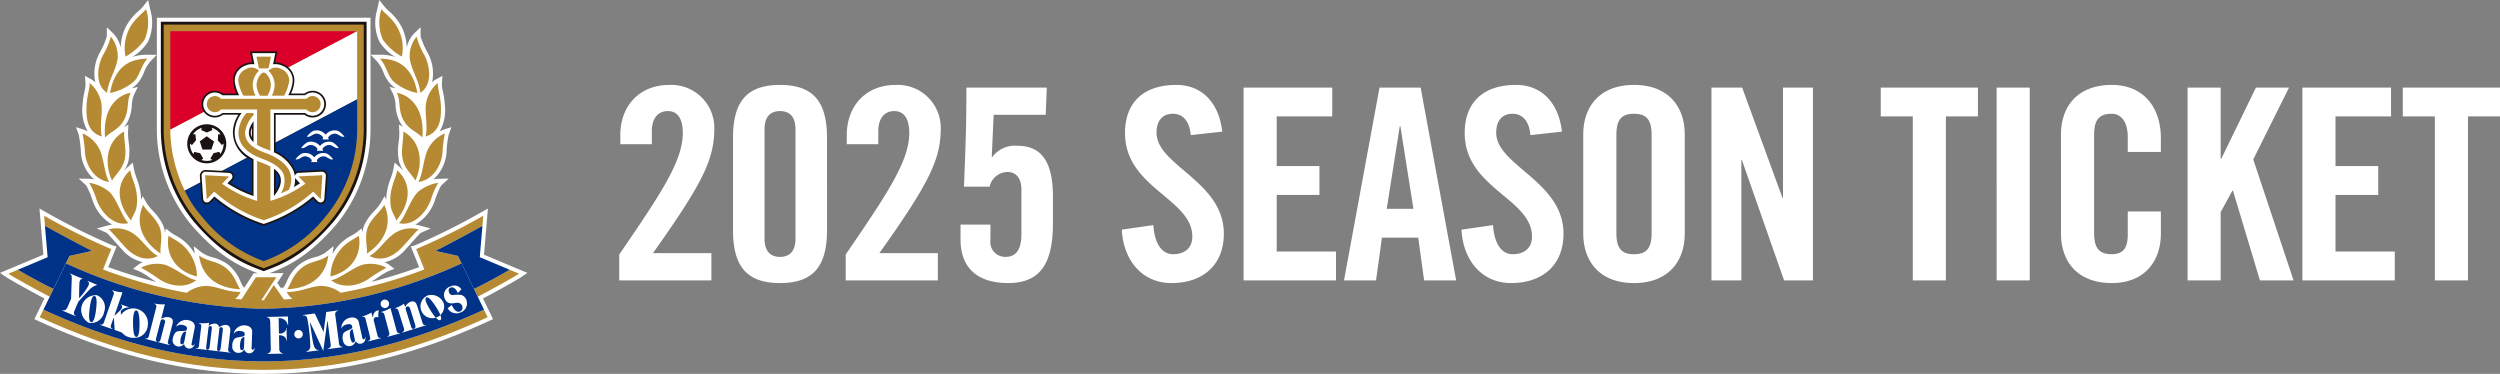 <svg xmlns="http://www.w3.org/2000/svg" width="374.48" height="56" viewBox="0 0 374.48 56">
  <rect x="0" y="0" width="374.48" height="56" fill="#808080" stroke="none"/>
  <g id="logo" transform="translate(-805 -7.115)">
    <path id="パス_16994" data-name="パス 16994" d="M15.56,0V-4.08H6.8C14.56-14.96,16-18.32,16-22.88a6.445,6.445,0,0,0-6.72-6.4c-4.64,0-7.36,3.28-7.36,7.52v1.36H6.64v-1.96c0-1.76.8-3,2.4-3,1.36,0,2.24,1,2.24,3.28,0,4.24-3.36,9.2-9.52,18.2V0Zm12.6-6.28c0,1.88-.84,2.76-2.32,2.76s-2.32-.88-2.32-2.76V-22.6c0-1.88.84-2.76,2.32-2.76s2.32.88,2.32,2.76ZM18.8-7.52C18.8-2.08,20.88.4,25.84.4s7.04-2.48,7.04-7.92V-21.36c0-5.44-2.08-7.92-7.04-7.92S18.8-26.8,18.8-21.36ZM49.48,0V-4.08H40.72c7.76-10.88,9.2-14.24,9.2-18.8a6.445,6.445,0,0,0-6.72-6.4c-4.64,0-7.36,3.28-7.36,7.52v1.36h4.72v-1.96c0-1.76.8-3,2.4-3,1.36,0,2.24,1,2.24,3.28,0,4.24-3.36,9.2-9.52,18.2V0Zm3.4-8.36v2.2C52.88-1.36,56,.4,60,.4c4.8,0,6.72-2.88,6.72-8.96v-4c0-4.84-1.48-7.6-5.28-7.6a4.185,4.185,0,0,0-3.8,1.68l-.08-.08.28-6.24h7.8l.16-4.08H53.76c0,6.84-.2,10.36-.36,14.84h3.84a2.787,2.787,0,0,1,2.68-2.2c1.12,0,2.08.76,2.08,2.64v6.56c0,2.6-.88,3.52-2.44,3.52a2.219,2.219,0,0,1-2.2-2.52V-8.36Zm39.2-13.92c-.44-4.08-2.84-7-6.88-7-4.88,0-7.68,2.6-7.68,7.2,0,8.28,10.08,9.8,10.08,15.52,0,1.72-1.16,2.64-2.88,2.64-1.6,0-2.76-1.44-2.96-4.36l-4.72.68c.2,4.32,2.84,8,7.44,8,4.64,0,7.84-2.64,7.84-7.4,0-7.84-10.08-10.2-10.08-15.12,0-1.8.88-2.84,2.48-2.84,1.12,0,2.44.72,2.64,3.2ZM109.12,0V-4.32h-8.88V-12.8h6.4v-4.32h-6.4v-7.44h8.32v-4.32H95.28V0Zm9.56-23.12h.08l1.96,12.4h-4ZM116-6.4h5.44l.88,6.4h4.8L121.8-28.88h-6.16L110.32,0h4.8Zm26.96-15.88c-.44-4.08-2.84-7-6.88-7-4.88,0-7.68,2.6-7.68,7.2,0,8.28,10.08,9.8,10.08,15.52,0,1.72-1.16,2.64-2.88,2.64-1.6,0-2.76-1.44-2.96-4.36l-4.72.68c.2,4.32,2.84,8,7.44,8C140,.4,143.2-2.24,143.2-7c0-7.84-10.08-10.2-10.08-15.12,0-1.8.88-2.84,2.48-2.84,1.12,0,2.44.72,2.64,3.2ZM146.16-7c0,4.08,2.4,7.4,7.6,7.4s7.6-3.32,7.6-7.4V-21.88c0-4.08-2.4-7.4-7.6-7.4s-7.6,3.32-7.6,7.4Zm4.96-14.76c0-2.16.64-3.2,2.64-3.2s2.64,1.04,2.64,3.2V-7.12c0,2.16-.64,3.2-2.64,3.2s-2.64-1.04-2.64-3.2ZM169.84,0V-18.04h.08L176.24,0h4.32V-28.88h-4.48v16.52H176l-6.04-16.52h-4.6V0Zm25.68,0h4.96V-24.56h4.8v-4.32H190.72v4.32h4.8Zm17.52,0V-28.88h-4.96V0Zm19.64-19.24v-2.12c0-4.32-2.4-7.92-7.36-7.92-5.2,0-7.6,3.32-7.6,7.4V-7c0,4.08,2.4,7.4,7.6,7.4,4.96,0,7.36-3.32,7.36-7.4v-3.32h-4.96v3.48c0,1.88-.6,2.92-2.4,2.92-2,0-2.64-1.04-2.64-3.2V-21.76c0-2.16.64-3.2,2.64-3.2,1.28,0,2.4,1.04,2.4,3.48v2.24ZM241.64,0V-10.24l1.76-3.2h.08L247.52,0h5.04l-6.04-18.12,5.36-10.76h-4.96l-5.2,10.68h-.08V-28.88h-4.96V0Zm26.08,0V-4.32h-8.88V-12.8h6.4v-4.32h-6.4v-7.44h8.32v-4.32H253.88V0Zm6,0h4.96V-24.56h4.8v-4.32H268.92v4.32h4.8Z" transform="translate(896 49.115)" fill="#fff"/>
    <g id="logo-2" data-name="logo" transform="translate(805 7.115)">
      <path id="パス_125" data-name="パス 125" d="M79,40.875l-1.013-.425-1.42-.593-.111-.047L72.5,38.152l.36-4.271.128-1.517.095-1.126-.986.555a99.657,99.657,0,0,1-9.926,4.951l-.633.185.247.61,1,2.474c-2.371.861-4.771,1.607-7.18,2.222.364-.237.7-.465,1.005-.666a10.781,10.781,0,0,1,1.487-.914l.976-.39-.834-.639a2.623,2.623,0,0,0-.647-.352,5.554,5.554,0,0,0,3.04-1.79c.424-.453.85-.931,1.225-1.353.445-.5.994-1.116,1.158-1.242l1.5-.666-1.627-.44a5.265,5.265,0,0,0-.689-.133,6.6,6.6,0,0,0,2.908-3.528,13.188,13.188,0,0,1,.966-2.319l1.141-1.054-1.572.029a3.207,3.207,0,0,0-.773.128,5.952,5.952,0,0,0,2.013-4.041,15.8,15.8,0,0,1,.327-2.679l.408-1.147-1.159.379a3.606,3.606,0,0,0-.609.271,6.328,6.328,0,0,0,.785-3.945,12.824,12.824,0,0,0-.285-2.029,5.123,5.123,0,0,1-.162-1.251l.089-1.1-.972.526a2.452,2.452,0,0,0-.582.458A6.441,6.441,0,0,0,64.1,7.974,13.009,13.009,0,0,1,63,5.468V4.079l-1.016.98a4.406,4.406,0,0,0-1.055,2.075,7.7,7.7,0,0,0-.605-2.766,7.874,7.874,0,0,0-2.071-2.71A6.609,6.609,0,0,1,57.6.995L56.812,0,56.54,1.243l-.054.246a6.756,6.756,0,0,0,.35,4.76,7.079,7.079,0,0,0,2.369,2.284A7.141,7.141,0,0,0,56.91,8.2L55.521,8.2l.959,1a5.7,5.7,0,0,1,.947,1.622,5.549,5.549,0,0,0,1.117,1.821,5.871,5.871,0,0,0,.721.578l-.917-.2.556,1.115a4.479,4.479,0,0,1,.342,1.594,6.241,6.241,0,0,0,.634,2.5,4.618,4.618,0,0,0,.525.78l-.64-.347.047,1.057a10.43,10.43,0,0,1-.095,1.579,7.979,7.979,0,0,0,.023,2.724,4.784,4.784,0,0,0,.689,1.582,5.954,5.954,0,0,0-.523-.543l-.793-.718-.2,1.049a9.4,9.4,0,0,1-.4,1.338,9.528,9.528,0,0,0-.643,2.8c-.007.135-.01.262-.011.385l-.253-.543-.571,1.025a6.8,6.8,0,0,1-.922,1.154,7.913,7.913,0,0,0-1.512,2.09,4.178,4.178,0,0,0-.326,1.2l-.111-.626-.786.61a6.175,6.175,0,0,1-.689.435,6.992,6.992,0,0,0-2.484,2.152c-.142.2-.267.4-.386.608l.152-1.156-1.16.921a4.929,4.929,0,0,1-1.665.747,6.7,6.7,0,0,0-2.327,1.1,6.247,6.247,0,0,0-1.854,2.517,4.441,4.441,0,0,1-.433.8l-.122.159-.378-.008-.5-.719.352-.541.6-.923h-2.1c2.932-1.1,5.956-2.656,9.917-7.2a22.521,22.521,0,0,0,5.2-14.179V2.661H23.495V19.53a22.531,22.531,0,0,0,5.2,14.2c3.96,4.548,6.985,6.1,9.917,7.2H38l-.177.272-1.244,1.911-.117-.152a4.44,4.44,0,0,1-.433-.8,6.249,6.249,0,0,0-1.854-2.517,6.7,6.7,0,0,0-2.327-1.1,4.929,4.929,0,0,1-1.665-.747l-1.16-.921.152,1.156c-.118-.205-.244-.407-.386-.608a6.992,6.992,0,0,0-2.484-2.152,6.123,6.123,0,0,1-.688-.435l-.786-.61-.111.626a4.179,4.179,0,0,0-.326-1.2,7.913,7.913,0,0,0-1.512-2.09,6.8,6.8,0,0,1-.922-1.154l-.571-1.025-.253.543c0-.123,0-.249-.011-.385a9.528,9.528,0,0,0-.643-2.8,9.46,9.46,0,0,1-.4-1.338l-.2-1.048-.793.717a5.955,5.955,0,0,0-.523.543,4.784,4.784,0,0,0,.689-1.582,7.967,7.967,0,0,0,.023-2.724,10.428,10.428,0,0,1-.095-1.579l.047-1.057-.64.347a4.619,4.619,0,0,0,.525-.78,6.241,6.241,0,0,0,.634-2.5,4.48,4.48,0,0,1,.342-1.593l.556-1.115-.917.2a5.87,5.87,0,0,0,.721-.578,5.541,5.541,0,0,0,1.117-1.821,5.7,5.7,0,0,1,.948-1.622l.959-1L22.092,8.2a7.143,7.143,0,0,0-2.295.336,7.083,7.083,0,0,0,2.369-2.284,6.756,6.756,0,0,0,.35-4.76l-.054-.246L22.192.006c0-.006-.786.988-.786.988a6.559,6.559,0,0,1-.654.663,7.874,7.874,0,0,0-2.072,2.71,7.7,7.7,0,0,0-.605,2.766,4.408,4.408,0,0,0-1.056-2.074L16,4.079v1.39a13.008,13.008,0,0,1-1.1,2.506,6.442,6.442,0,0,0-.623,4.375,2.443,2.443,0,0,0-.582-.459l-.971-.526.089,1.1a5.1,5.1,0,0,1-.162,1.251,12.823,12.823,0,0,0-.285,2.03,6.328,6.328,0,0,0,.785,3.945,3.607,3.607,0,0,0-.609-.271l-1.159-.379.408,1.147a15.794,15.794,0,0,1,.327,2.679,5.954,5.954,0,0,0,2.014,4.041,3.206,3.206,0,0,0-.773-.128l-1.571-.029L12.932,27.8a13.15,13.15,0,0,1,.966,2.319,6.6,6.6,0,0,0,2.908,3.528,5.265,5.265,0,0,0-.689.133l-1.628.437,1.5.666c.164.127.713.743,1.158,1.242.376.422.8.9,1.225,1.353a5.555,5.555,0,0,0,3.04,1.79,2.623,2.623,0,0,0-.647.352l-.837.64.976.39a10.81,10.81,0,0,1,1.486.914c.3.2.643.432,1.007.668-2.41-.616-4.812-1.362-7.184-2.223l1-2.474.247-.61-.633-.185A99.7,99.7,0,0,1,6.9,31.793l-.986-.555.095,1.126.128,1.517.36,4.271L2.542,39.811l-.111.047-1.418.592L0,40.875l.906.62c.6.407,3.946,2.273,5.747,3.211l-.687,1.419-.55,1.135-.266.547.554.255C17.292,53.4,28.346,56,39.5,56s22.208-2.6,33.8-7.94l.553-.255-.265-.547-.549-1.133-.687-1.419c1.8-.937,5.151-2.8,5.747-3.211Z" fill="#fff"/>
      <path id="パス_126" data-name="パス 126" d="M80.728,94.274l2.558-3.929H80.223l-2.558,3.929Z" transform="translate(-41.896 -48.816)" fill="#b68933"/>
      <path id="パス_127" data-name="パス 127" d="M85.378,95.457h3.485L87.07,92.871Z" transform="translate(-46.057 -50.181)" fill="#b68933"/>
      <path id="パス_128" data-name="パス 128" d="M41.393,19.134c-3.251-.016-5.017,1.833-5.607,5.136a7.961,7.961,0,0,0,3.565-1.714c.869-.822,1.079-2.415,2.043-3.422" transform="translate(-19.305 -10.339)" fill="#b68933"/>
      <path id="パス_129" data-name="パス 129" d="M33.278,20.355c.2-1.989,1.426-3.5,1.592-5.279a4.669,4.669,0,0,0-1.032-3.135,11.352,11.352,0,0,1-1.172,2.769c-.821,1.534-1.291,4.411.612,5.645" transform="translate(-17.236 -6.452)" fill="#b68933"/>
      <path id="パス_130" data-name="パス 130" d="M40.674,10.077a8.633,8.633,0,0,0,2.829-2.5,6.466,6.466,0,0,0,.24-4.605c-.606.769-1.881,1.5-2.648,3.243a6.336,6.336,0,0,0-.422,3.865" transform="translate(-21.867 -1.604)" fill="#b68933"/>
      <path id="パス_131" data-name="パス 131" d="M37.942,30.192c-2.454.533-4.148,2.8-3.832,6.712.968-.976,2.076-1.165,2.864-2.635s.362-2.861.968-4.077" transform="translate(-18.381 -16.314)" fill="#b68933"/>
      <path id="パス_132" data-name="パス 132" d="M30.418,35.046c-.4-1.819.249-3.647-.128-5.288a5.144,5.144,0,0,0-1.709-2.743c.066.814-.378,1.861-.445,3.355-.095,2.1.157,4.016,2.282,4.676" transform="translate(-15.17 -14.596)" fill="#b68933"/>
      <path id="パス_133" data-name="パス 133" d="M37.475,42.857C34.627,44.4,34.567,47.9,35.661,50.2c.619-1.031,1.565-1.686,1.9-3.143.324-1.4-.148-2.813-.087-4.2" transform="translate(-18.882 -23.157)" fill="#b68933"/>
      <path id="パス_134" data-name="パス 134" d="M30.816,50.76c-.756-1.344-.783-3.95-1.624-5.239a4.886,4.886,0,0,0-2.357-2.038,17.977,17.977,0,0,1,.36,2.831c.159,1.93,1.356,4.1,3.622,4.446" transform="translate(-14.476 -23.496)" fill="#b68933"/>
      <path id="パス_135" data-name="パス 135" d="M40.5,55.5c-2.03,1.838-2.2,4.643.142,7.523.307-1.065,1-1.326.89-3.46-.087-1.706-.795-2.813-1.031-4.063" transform="translate(-21.004 -29.988)" fill="#b68933"/>
      <path id="パス_136" data-name="パス 136" d="M34.864,65.6c-1.006-1-1.695-3.611-2.892-4.715a6.376,6.376,0,0,0-2.989-1.322,10.892,10.892,0,0,1,1.109,2.54c.734,2,2.675,4.026,4.771,3.5" transform="translate(-15.634 -32.183)" fill="#b68933"/>
      <path id="パス_137" data-name="パス 137" d="M45.948,66.786c-1.138,2.447-.449,5.246,2.621,7.295-.165-.99.457-2.6-.211-4.1-.6-1.339-1.848-2.188-2.41-3.2" transform="translate(-24.508 -36.086)" fill="#b68933"/>
      <path id="パス_138" data-name="パス 138" d="M42.712,78.543c-1.365-.641-2.569-2.857-4.164-3.632a4.424,4.424,0,0,0-3.212-.344c.26.115,1.4,1.5,2.537,2.715,1.322,1.414,3.145,2.175,4.84,1.261" transform="translate(-19.063 -40.207)" fill="#b68933"/>
      <path id="パス_139" data-name="パス 139" d="M54.723,76.817c-.463,2.644.862,5.225,4.25,6.108a6.268,6.268,0,0,0-1.2-3.648c-1.108-1.56-2.288-1.866-3.053-2.46" transform="translate(-29.472 -41.507)" fill="#b68933"/>
      <path id="パス_140" data-name="パス 140" d="M54.151,88.437c-1.45-.222-3.628-2.226-5.139-2.4a5.121,5.121,0,0,0-3.134.53A28.8,28.8,0,0,1,48.7,88.352c1.429.914,3.761,1.421,5.446.085" transform="translate(-24.749 -46.467)" fill="#b68933"/>
      <path id="パス_141" data-name="パス 141" d="M64.732,83.243c.408,3.082,2.6,4.9,6.177,5.062-.584-.76-.722-2.045-2.186-3.213-1.318-1.052-2.84-.934-3.991-1.85" transform="translate(-34.92 -44.978)" fill="#b68933"/>
      <path id="パス_142" data-name="パス 142" d="M68.391,94.077c-2.206.044-3.883-1.04-5.494-.886A5,5,0,0,0,59.975,94.5a13.335,13.335,0,0,1,2.914.913c2.066.786,4.641.571,5.5-1.334" transform="translate(-32.354 -50.346)" fill="#b68933"/>
      <path id="パス_143" data-name="パス 143" d="M123.576,19.134c3.251-.016,5.017,1.833,5.607,5.136a7.963,7.963,0,0,1-3.565-1.714c-.869-.822-1.079-2.415-2.043-3.422" transform="translate(-66.663 -10.339)" fill="#b68933"/>
      <path id="パス_144" data-name="パス 144" d="M134.826,20.355c-.2-1.989-1.426-3.5-1.594-5.279a4.666,4.666,0,0,1,1.032-3.135,11.361,11.361,0,0,0,1.172,2.769c.821,1.534,1.291,4.411-.611,5.645" transform="translate(-71.866 -6.452)" fill="#b68933"/>
      <path id="パス_145" data-name="パス 145" d="M126.731,10.077a8.632,8.632,0,0,1-2.829-2.5,6.466,6.466,0,0,1-.24-4.605c.606.769,1.881,1.5,2.648,3.243a6.333,6.333,0,0,1,.421,3.865" transform="translate(-66.536 -1.604)" fill="#b68933"/>
      <path id="パス_146" data-name="パス 146" d="M129.063,30.192c2.454.533,4.148,2.8,3.832,6.712-.968-.976-2.076-1.165-2.864-2.635s-.362-2.861-.968-4.077" transform="translate(-69.623 -16.314)" fill="#b68933"/>
      <path id="パス_147" data-name="パス 147" d="M138.427,35.046c.4-1.819-.249-3.647.128-5.288a5.144,5.144,0,0,1,1.709-2.743c-.066.814.378,1.861.445,3.355.095,2.1-.157,4.016-2.282,4.676" transform="translate(-74.674 -14.596)" fill="#b68933"/>
      <path id="パス_148" data-name="パス 148" d="M130.932,42.857c2.848,1.546,2.907,5.047,1.813,7.339-.618-1.033-1.564-1.686-1.9-3.143-.324-1.4.148-2.813.087-4.2" transform="translate(-70.522 -23.157)" fill="#b68933"/>
      <path id="パス_149" data-name="パス 149" d="M136.059,50.76c.756-1.344.782-3.95,1.624-5.239a4.888,4.888,0,0,1,2.357-2.038,17.943,17.943,0,0,0-.359,2.831c-.159,1.93-1.356,4.1-3.622,4.446" transform="translate(-73.397 -23.496)" fill="#b68933"/>
      <path id="パス_150" data-name="パス 150" d="M127.978,55.5c2.03,1.838,2.2,4.643-.142,7.523-.307-1.065-1-1.326-.89-3.46.087-1.706.795-2.813,1.031-4.063" transform="translate(-68.475 -29.988)" fill="#b68933"/>
      <path id="パス_151" data-name="パス 151" d="M129.784,65.6c1.006-1,1.695-3.611,2.892-4.715a6.377,6.377,0,0,1,2.989-1.322,10.908,10.908,0,0,0-1.109,2.54c-.734,2-2.675,4.026-4.771,3.5" transform="translate(-70.012 -32.183)" fill="#b68933"/>
      <path id="パス_152" data-name="パス 152" d="M121.791,66.789c1.138,2.446.449,5.246-2.621,7.3.165-.99-.457-2.6.211-4.1.6-1.339,1.848-2.188,2.41-3.2" transform="translate(-64.229 -36.088)" fill="#b68933"/>
      <path id="パス_153" data-name="パス 153" d="M120.187,78.543c1.365-.641,2.569-2.856,4.165-3.632a4.424,4.424,0,0,1,3.212-.344c-.26.115-1.4,1.5-2.537,2.715-1.322,1.414-3.145,2.175-4.84,1.261" transform="translate(-64.835 -40.207)" fill="#b68933"/>
      <path id="パス_154" data-name="パス 154" d="M111.733,76.817c.463,2.644-.861,5.225-4.25,6.108a6.268,6.268,0,0,1,1.2-3.648c1.108-1.56,2.288-1.866,3.053-2.46" transform="translate(-57.982 -41.507)" fill="#b68933"/>
      <path id="パス_155" data-name="パス 155" d="M107.7,88.437c1.45-.222,3.629-2.226,5.139-2.4a5.12,5.12,0,0,1,3.134.53,28.8,28.8,0,0,0-2.827,1.786c-1.429.914-3.761,1.421-5.446.085" transform="translate(-58.098 -46.467)" fill="#b68933"/>
      <path id="パス_156" data-name="パス 156" d="M99.571,83.243c-.408,3.082-2.6,4.9-6.177,5.062.584-.76.722-2.045,2.186-3.213,1.318-1.052,2.84-.934,3.991-1.85" transform="translate(-50.382 -44.978)" fill="#b68933"/>
      <path id="パス_157" data-name="パス 157" d="M93.29,94.077c2.206.044,3.882-1.04,5.494-.886a5,5,0,0,1,2.922,1.307,13.342,13.342,0,0,0-2.915.913c-2.066.786-4.641.571-5.5-1.334" transform="translate(-50.325 -50.346)" fill="#b68933"/>
      <path id="パス_158" data-name="パス 158" d="M4.119,87.906,2.7,88.5c.611.418,4.6,2.637,6.2,3.439l.564-1.164c-.56-.21-4.24-2.183-5.348-2.869" transform="translate(-1.456 -47.498)" fill="#b68933"/>
      <path id="パス_159" data-name="パス 159" d="M159.487,87.906l1.418.594c-.611.418-4.6,2.637-6.2,3.439l-.564-1.164c.56-.21,4.24-2.183,5.348-2.869" transform="translate(-83.15 -47.498)" fill="#b68933"/>
      <path id="パス_160" data-name="パス 160" d="M46.475,109.927c11.087,0,22.07-2.594,33.544-7.885l-.549-1.133c-12.458,5.744-23.4,7.745-33,7.745s-20.536-2-33-7.745l-.549,1.133c11.475,5.292,22.456,7.885,33.544,7.885Z" transform="translate(-6.975 -54.524)" fill="#b68933"/>
      <path id="パス_161" data-name="パス 161" d="M80.131,70.295a97.518,97.518,0,0,1-10.052,5l1.229,3.049a70.348,70.348,0,0,1-24.071,4.614,70.351,70.351,0,0,1-24.071-4.614L24.4,75.3a97.29,97.29,0,0,1-10.052-5l.128,1.517c1.218.7,6.754,3.65,7.052,3.757l-3.382.75L17.6,77.432a73.822,73.822,0,0,0,29.634,6.8,73.823,73.823,0,0,0,29.634-6.8l-.54-1.113-3.381-.75c.3-.107,5.833-3.056,7.052-3.757Z" transform="translate(-7.738 -37.982)" fill="#b68933"/>
      <path id="パス_162" data-name="パス 162" d="M5.782,80.174c1.108.685,4.788,2.659,5.348,2.869l2.394-4.94,3.382-.75c-.3-.107-5.833-3.056-7.052-3.757l.4,4.7Z" transform="translate(-3.119 -39.766)" fill="#003288"/>
      <path id="パス_163" data-name="パス 163" d="M47.118,100.5c9.592,0,20.535-2,33-7.745l-3.36-6.935a73.811,73.811,0,0,1-29.635,6.8,73.821,73.821,0,0,1-29.635-6.8l-3.361,6.935c12.458,5.745,23.4,7.745,33,7.745Z" transform="translate(-7.618 -46.37)" fill="#003288"/>
      <path id="パス_164" data-name="パス 164" d="M152.724,80.174c-1.108.685-4.788,2.659-5.348,2.869l-2.394-4.94-3.382-.749c.3-.107,5.833-3.056,7.052-3.757l-.4,4.7Z" transform="translate(-76.386 -39.767)" fill="#003288"/>
      <path id="パス_165" data-name="パス 165" d="M83.133,7.089V23.361a21.923,21.923,0,0,1-5.055,13.8c-4.138,4.751-7.183,6.148-10.355,7.286-3.172-1.138-6.219-2.534-10.355-7.286a21.922,21.922,0,0,1-5.054-13.8V7.089Z" transform="translate(-28.221 -3.83)" fill="#1a1311"/>
      <path id="パス_166" data-name="パス 166" d="M83.206,8.012V23.86a21.628,21.628,0,0,1-4.951,13.527A22.075,22.075,0,0,1,68.222,44.5a22.078,22.078,0,0,1-10.033-7.112A21.629,21.629,0,0,1,53.237,23.86V8.012Z" transform="translate(-28.719 -4.329)" fill="#b68933"/>
      <path id="パス_167" data-name="パス 167" d="M62.631,49.864a20.923,20.923,0,0,0,9.281,6.7,20.926,20.926,0,0,0,9.282-6.7,20.485,20.485,0,0,0,4.712-12.911V32.295L60.079,45.976a16.258,16.258,0,0,0,2.552,3.888" transform="translate(-32.41 -17.45)" fill="#003288"/>
      <path id="パス_168" data-name="パス 168" d="M55.389,10.165V24.916L83.375,10.165Z" transform="translate(-29.88 -5.492)" fill="#db002a"/>
      <path id="パス_169" data-name="パス 169" d="M55.389,24.916V25a21.378,21.378,0,0,0,2.16,9.023L83.375,20.337V10.165Z" transform="translate(-29.88 -5.492)" fill="#fff"/>
      <path id="パス_170" data-name="パス 170" d="M63.829,46.347A2.924,2.924,0,1,0,60.9,43.424a2.926,2.926,0,0,0,2.929,2.924" transform="translate(-32.853 -21.883)" fill="#1a1311"/>
      <path id="パス_171" data-name="パス 171" d="M63.784,46.231l-.287.213a2.489,2.489,0,0,0,1.635,0l-.287-.213.487-.809.881-.2.111.342A2.564,2.564,0,0,0,66.829,44l-.26.2-.608-.684.056-.925.356,0a2.514,2.514,0,0,0-1.323-.971l.109.343-.83.37-.86-.37.108-.343a2.517,2.517,0,0,0-1.322.972h.356l.086.9-.608.729L61.8,44a2.562,2.562,0,0,0,.506,1.572l.111-.342.9.2Z" transform="translate(-33.337 -22.482)" fill="#fff"/>
      <path id="パス_172" data-name="パス 172" d="M66.019,44.4l1.1.792-.4,1.2H65.378l-.4-1.231Z" transform="translate(-35.055 -23.991)" fill="#1a1311"/>
      <path id="パス_173" data-name="パス 173" d="M104.509,42.533a1.7,1.7,0,0,0-1.891.56,1.7,1.7,0,0,0-1.891-.56,3.007,3.007,0,0,0-.927.858c.712.165,1-.8,1.963-.319a1.189,1.189,0,0,1,.485.465l-.1.266h.936l-.1-.266a1.189,1.189,0,0,1,.485-.464c.961-.477,1.25.485,1.962.319a3.005,3.005,0,0,0-.927-.858" transform="translate(-53.837 -22.916)" fill="#fff"/>
      <path id="パス_174" data-name="パス 174" d="M102.664,46.224a1.7,1.7,0,0,0-1.891.56,1.7,1.7,0,0,0-1.891-.56,3,3,0,0,0-.927.859c.712.165,1-.8,1.963-.32a1.192,1.192,0,0,1,.485.465l-.1.266h.936l-.1-.266a1.194,1.194,0,0,1,.484-.465c.961-.477,1.251.485,1.963.32a3.007,3.007,0,0,0-.927-.859" transform="translate(-52.842 -24.91)" fill="#fff"/>
      <path id="パス_175" data-name="パス 175" d="M100.818,49.915a1.7,1.7,0,0,0-1.891.56,1.7,1.7,0,0,0-1.891-.56,3.007,3.007,0,0,0-.927.858c.712.165,1-.8,1.963-.319a1.191,1.191,0,0,1,.485.465l-.1.267H99.4l-.1-.267a1.189,1.189,0,0,1,.484-.465c.961-.477,1.251.485,1.963.319a3.005,3.005,0,0,0-.927-.858" transform="translate(-51.846 -26.905)" fill="#fff"/>
      <path id="パス_176" data-name="パス 176" d="M83.888,34.773a.864.864,0,0,0-.66-.256l-3.438.175a.922.922,0,0,0-.432.131,4.005,4.005,0,0,0-.137-.385,5.738,5.738,0,0,0-2.867-2.717V26.239h4.32a2,2,0,1,0,.008-3.171h-2.03a5.307,5.307,0,0,0,.5-1.759A2.606,2.606,0,0,0,77.6,18.721a2.913,2.913,0,0,0-1.322-.315l.34-1.646H72.515l.34,1.646a2.913,2.913,0,0,0-1.322.315,2.605,2.605,0,0,0-1.552,2.588,5.318,5.318,0,0,0,.5,1.757h-2.03a2,2,0,1,0,.008,3.171h2.315a5.049,5.049,0,0,0-.824,2.66,4.6,4.6,0,0,0,2.829,4.159v5a17.694,17.694,0,0,1-3.251-1.591l.363-.368a.818.818,0,0,0-.547-1.4l-3.438-.175a.864.864,0,0,0-.66.256.887.887,0,0,0-.248.563l.234,3.528a.82.82,0,0,0,1.411.526l.549-.555a21.667,21.667,0,0,0,7.372,4.035,21.664,21.664,0,0,0,7.372-4.036l.546.555a.823.823,0,0,0,.88.2.8.8,0,0,0,.528-.727l.24-3.428a.862.862,0,0,0-.245-.663m-11.1-5.131a1.711,1.711,0,0,1,0-1.461Zm3.6,7.964c-.011.019-.022.034-.034.051V34.894c.408.328.929,1.164.034,2.713m3.093-1.065c.009-.061.017-.121.023-.181l.1.1-.124.078" transform="translate(-35.064 -9.056)" fill="#1a1311"/>
      <path id="パス_177" data-name="パス 177" d="M84.007,35.253a.607.607,0,0,0-.465-.18l-3.438.175a.577.577,0,0,0-.527.343,1.213,1.213,0,0,0-.046.138,3.658,3.658,0,0,0-.245-.893A5.6,5.6,0,0,0,76.4,32.179v-5.9h4.663a1.741,1.741,0,1,0,.007-2.66H78.551A5.853,5.853,0,0,0,79.2,21.6a2.341,2.341,0,0,0-1.412-2.35,2.606,2.606,0,0,0-1.524-.265l.345-1.668H73.131l.345,1.668a2.605,2.605,0,0,0-1.524.265,2.342,2.342,0,0,0-1.413,2.35,5.873,5.873,0,0,0,.649,2.025H68.669a1.741,1.741,0,1,0,.007,2.66h2.883A5.027,5.027,0,0,0,70.511,29.2c0,1.7.953,3.044,2.829,4v5.517a17.678,17.678,0,0,1-3.91-1.91l.581-.59a.563.563,0,0,0-.378-.968L66.2,35.074a.6.6,0,0,0-.637.646l.234,3.428a.565.565,0,0,0,.976.361l.711-.722A21.547,21.547,0,0,0,74.869,42.9a21.543,21.543,0,0,0,7.39-4.115l.712.722a.565.565,0,0,0,.976-.361l.234-3.428a.605.605,0,0,0-.172-.467m-10.668-4.6c-1.231-1.1-.554-2.364,0-3.135ZM76.4,38.714V34.651c1.639,1.078,1.1,2.767,0,4.063m3-1.352a3.823,3.823,0,0,0,.158-1.352c.034.061.471.518.746.8-.25.17-.556.359-.9.555" transform="translate(-35.365 -9.356)" fill="#fff"/>
      <path id="パス_178" data-name="パス 178" d="M85.59,18.474l-.363,1.752H83.785l-.363-1.752Z" transform="translate(-45.002 -9.982)" fill="#b68933"/>
      <path id="パス_179" data-name="パス 179" d="M85.078,27.1a3.221,3.221,0,0,0,.514-1.58c0-1.1-.756-1.9-1.069-1.9s-1.069.8-1.069,1.9a3.216,3.216,0,0,0,.514,1.58Z" transform="translate(-45.019 -12.764)" fill="#b68933"/>
      <path id="パス_180" data-name="パス 180" d="M87.3,22.513a1.573,1.573,0,0,1,1.973-.234,1.819,1.819,0,0,1,1.122,1.854,6.494,6.494,0,0,1-.752,2.113H87.807a3.616,3.616,0,0,0,.429-1.581,2.943,2.943,0,0,0-.936-2.153" transform="translate(-47.093 -11.913)" fill="#b68933"/>
      <path id="パス_181" data-name="パス 181" d="M80.612,22.513a1.573,1.573,0,0,0-1.973-.234,1.819,1.819,0,0,0-1.123,1.854,6.494,6.494,0,0,0,.752,2.113H80.1a3.617,3.617,0,0,1-.429-1.581,2.945,2.945,0,0,1,.935-2.152" transform="translate(-41.81 -11.913)" fill="#b68933"/>
      <path id="パス_182" data-name="パス 182" d="M84.2,54.574l-3.438.175c-.046,0-.057.031-.025.063l1.009,1.024a16.829,16.829,0,0,1-5.25,2.577V53.279a9.536,9.536,0,0,0-1.363-.607c-.219-.08-.426-.164-.627-.251v6h0a16.878,16.878,0,0,1-5.25-2.577l1.009-1.024c.032-.033.021-.061-.025-.063L66.8,54.577a.074.074,0,0,0-.077.078l.234,3.428c0,.046.032.056.063.024l1.065-1.081A20.747,20.747,0,0,0,75.5,61.314a20.751,20.751,0,0,0,7.416-4.288l1.064,1.081c.032.032.061.021.064-.024l.234-3.428a.074.074,0,0,0-.078-.078" transform="translate(-35.993 -28.325)" fill="#b68933"/>
      <path id="パス_183" data-name="パス 183" d="M76.784,39.5V33.314h5.41a1.208,1.208,0,1,0,.006-1.6H69.376a1.208,1.208,0,1,0,.006,1.6h5.409V38.62a7.706,7.706,0,0,0,1.362.629c.219.08.428.163.63.248" transform="translate(-36.283 -16.919)" fill="#b68933"/>
      <path id="パス_184" data-name="パス 184" d="M85.23,45.6c-.478-1.144-1.755-2.118-3.716-2.831-2.613-.95-2.956-2.13-2.956-3.029a4.459,4.459,0,0,1,1.257-2.582v-.333H78.763a4.739,4.739,0,0,0-1.2,2.915c0,1.772,1.191,3.084,3.611,3.963,1.686.612,2.773,1.406,3.137,2.279a3.33,3.33,0,0,1-.433,2.9c.43-.178.841-.367,1.221-.558A3.24,3.24,0,0,0,85.23,45.6" transform="translate(-41.841 -19.897)" fill="#b68933"/>
      <path id="パス_185" data-name="パス 185" d="M29.812,98.673a1.982,1.982,0,0,1-2.26,1.6,2.206,2.206,0,0,1,1.182-4.145,1.977,1.977,0,0,1,1.077,2.547M28.38,96.237c-.361-.044-.591.8-.727,1.914s-.122,1.987.238,2.031.591-.8.727-1.913.123-1.988-.238-2.031" transform="translate(-14.227 -51.911)" fill="#fff"/>
      <path id="パス_186" data-name="パス 186" d="M44.01,103.178a1.981,1.981,0,0,1-2.032,1.878,2.206,2.206,0,1,1,2.032-1.877m-1.737-2.229c-.363,0-.482.874-.471,1.992s.136,1.986.5,1.983.482-.873.472-1.992-.137-1.986-.5-1.982" transform="translate(-21.874 -54.453)" fill="#fff"/>
      <path id="パス_187" data-name="パス 187" d="M140.413,97.445a1.775,1.775,0,1,1-2.45-1.29,1.975,1.975,0,0,1,2.45,1.29m-2.654-.979c-.307.194.053,1,.652,1.94s1.166,1.615,1.473,1.421-.052-1-.652-1.941-1.166-1.615-1.473-1.421" transform="translate(-73.911 -51.893)" fill="#fff"/>
      <path id="パス_188" data-name="パス 188" d="M98.509,101.917l-.008-.06,1.786-.234,1.326,2.776.39-3,1.786-.234.008.06a.5.5,0,0,0-.436.655l.558,4.242a.5.5,0,0,0,.551.488l.007.054-2.262.3-.007-.054c.366-.109.508-.286.466-.61s-.462-3.511-.462-3.511l-.051.006-.6,4.432-1.948-4.243-.044.019s.383,2.912.585,3.458.452.636.689.629l.007.054-1.832.24-.007-.054a.817.817,0,0,0,.605-.811,25.087,25.087,0,0,0-.408-3.921c-.07-.357-.133-.738-.694-.677" transform="translate(-53.136 -54.665)" fill="#fff"/>
      <path id="パス_189" data-name="パス 189" d="M112.25,103.5c.771-.185,1.267.133,1.383.661s.493,2.227.521,2.352.092.236.23.205.2-.159.164-.349l.037-.009a.8.8,0,0,1-1.044.981.974.974,0,0,1-.394-.329.986.986,0,0,1-.97.737.91.91,0,0,1-.9-.792,1.594,1.594,0,0,1,.048-1.124c.185-.289.612-.391,1.158-.685.145-.078.178-.138.161-.324s-.146-.481-.8-.333-.768.524-.784.561-.049.027-.049-.006a1.616,1.616,0,0,1,1.241-1.545m.066,2.079a2.5,2.5,0,0,0,.144,1.28c.1.259.167.384.373.338s.25-.246.183-.545l-.331-1.47c-.069.015-.247.08-.369.4" transform="translate(-59.883 -55.896)" fill="#fff"/>
      <path id="パス_190" data-name="パス 190" d="M119.489,102.565s.534,2.142.571,2.292c.056.222.177.465.509.389l.013.053-1.908.473-.013-.053a.434.434,0,0,0,.3-.564s-.616-2.475-.667-2.686-.105-.422-.531-.379l-.012-.047a5.444,5.444,0,0,0,1.406-.59c.09.36.185.684.185.684a.028.028,0,0,0,.055-.006c.006-.043,0-.956.871-1.013a2.918,2.918,0,0,0-.063,1.045.854.854,0,0,0-.461,0,.437.437,0,0,0-.251.4" transform="translate(-63.52 -54.637)" fill="#fff"/>
      <path id="パス_191" data-name="パス 191" d="M132.544,101.383l-.754-2.411c-.168-.536-.395-.908-1.024-.712a1.684,1.684,0,0,0-.809.777.02.02,0,0,1-.019.007l-.148-.484a5.586,5.586,0,0,1-1.382.679l.014.046c.389-.077.479.173.544.38l.808,2.585a.436.436,0,0,1-.293.6l.016.052,1.738-.541-.016-.052c-.272.049-.331-.19-.4-.41-.046-.148-.5-1.614-.788-2.554a.336.336,0,0,1,.22-.367c.222-.07.373.065.449.307l.769,2.458c.094.3.009.474-.168.54l.016.052,1.771-.552-.016-.051c-.21.065-.4.056-.528-.349" transform="translate(-69.27 -53.064)" fill="#fff"/>
      <path id="パス_192" data-name="パス 192" d="M147.022,93.64l-.521.555c-.253-.577-.655-.982-1.107-.814-.353.131-.291.533-.219.726a.579.579,0,0,0,.551.4,3.833,3.833,0,0,1,1.3-.018,1.162,1.162,0,0,1,.76.788,1.434,1.434,0,0,1-.944,1.847,1.5,1.5,0,0,1-1.873-.645l.606-.5c.243.516.672,1.195,1.224.99a.632.632,0,0,0,.32-.893c-.148-.4-.577-.469-.977-.4s-1.166.24-1.522-.479a1.333,1.333,0,0,1,.744-1.979,1.267,1.267,0,0,1,1.661.414" transform="translate(-77.914 -50.299)" fill="#fff"/>
      <path id="パス_193" data-name="パス 193" d="M125.048,98.121a.635.635,0,1,1-.783-.466.645.645,0,0,1,.783.466" transform="translate(-66.78 -52.756)" fill="#fff"/>
      <path id="パス_194" data-name="パス 194" d="M126.3,103.758l-.911-3.385a5.878,5.878,0,0,1-1.377.592l.017.063c.349-.015.4.18.455.376l.719,2.673a.425.425,0,0,1-.288.559l.014.053,1.9-.509-.014-.053c-.331.083-.453-.148-.514-.37" transform="translate(-66.899 -54.235)" fill="#fff"/>
      <path id="パス_195" data-name="パス 195" d="M86.764,103.2v.054c.377.029.511.243.523.8,0,0,.079,3.773.083,3.978a.618.618,0,0,1-.516.664v.048l2.353-.049v-.048a.6.6,0,0,1-.567-.654l-.042-2.035a1.028,1.028,0,0,1,.654.121.777.777,0,0,1,.457.684h.059l-.04-1.894h-.059c.006.266-.019.379-.343.644a1.01,1.01,0,0,1-.734.173l-.048-2.3a1.279,1.279,0,0,1,1.363,1.024h.059l-.027-1.275Z" transform="translate(-46.805 -55.727)" fill="#fff"/>
      <path id="パス_196" data-name="パス 196" d="M21.516,92.909l-.509,1.206c-.133.315-.43.659-.831.484l-.019.044,2.068.87.019-.044c-.342-.12-.342-.481-.217-.777l.569-1.346s1.069-1.2,1.594-1.72a2.4,2.4,0,0,1,1.2-.782l.017-.04-1.395-.587-.017.04c.278.178.247.394.1.715a8.835,8.835,0,0,1-1.318,1.784.124.124,0,0,1-.057.037s.023-1.93.053-2.3.217-.632.491-.543l.017-.04L21.349,89.1l-.017.04c.278.156.31.393.288.854-.019.425-.1,2.918-.1,2.918" transform="translate(-10.874 -48.141)" fill="#fff"/>
      <path id="パス_197" data-name="パス 197" d="M58.441,104.282c.781.136,1.108.627,1,1.158s-.439,2.239-.464,2.366-.01.253.129.28.245-.067.29-.256l.037.008a.774.774,0,0,1-.378.583.765.765,0,0,1-.971-.1.974.974,0,0,1-.23-.459.988.988,0,0,1-1.184.29.909.909,0,0,1-.506-1.084,1.6,1.6,0,0,1,.494-1.013c.285-.191.718-.114,1.335-.167.164-.014.218-.056.277-.234s.057-.5-.6-.629a.94.94,0,0,0-.943.2c-.029.027-.055,0-.043-.025a1.618,1.618,0,0,1,1.755-.923m-.762,1.939a2.505,2.505,0,0,0-.385,1.231c-.014.277,0,.419.205.459s.329-.125.387-.426l.29-1.48a.557.557,0,0,0-.5.215" transform="translate(-30.276 -56.332)" fill="#fff"/>
      <path id="パス_198" data-name="パス 198" d="M77.352,106.021c.792.013,1.192.446,1.172.987s-.083,2.28-.088,2.409.03.251.171.256.231-.1.247-.3h.039a.776.776,0,0,1-.282.635.766.766,0,0,1-.975.053.977.977,0,0,1-.3-.417.987.987,0,0,1-1.124.471.91.91,0,0,1-.67-.993,1.6,1.6,0,0,1,.33-1.077c.252-.232.691-.225,1.293-.372.159-.04.207-.09.238-.274s-.021-.5-.695-.525a.939.939,0,0,0-.9.347c-.025.032-.055.013-.046-.018a1.617,1.617,0,0,1,1.589-1.184m-.451,2.033a2.5,2.5,0,0,0-.188,1.276c.029.275.063.414.275.421s.3-.174.316-.481l.055-1.507c-.07,0-.26.015-.458.29" transform="translate(-40.749 -57.287)" fill="#fff"/>
      <path id="パス_199" data-name="パス 199" d="M50.651,104.517l.613-2.373c.125-.484.27-1-.489-1.192a1.757,1.757,0,0,0-1.11.222c-.015.006-.027-.009-.037-.029.288-1.114.548-2.121.548-2.121a5.907,5.907,0,0,1-1.585-.121l-.012.047c.395.164.34.375.286.585l-1.1,4.263a.426.426,0,0,1-.527.345l-.013.053,1.765.454L49,104.6c-.222-.12-.185-.316-.128-.539l.671-2.6a.357.357,0,0,1,.386-.18.347.347,0,0,1,.253.478l-.645,2.494c-.079.3-.171.424-.39.38l-.013.053,1.765.454.014-.053c-.2-.058-.371-.164-.265-.574" transform="translate(-25.474 -53.441)" fill="#fff"/>
      <path id="パス_200" data-name="パス 200" d="M68.529,109.074l.292-2.458c.067-.558.017-1.036-.637-1.115a1.522,1.522,0,0,0-1,.344.017.017,0,0,1-.013,0,.639.639,0,0,0-.638-.541,1.3,1.3,0,0,0-.927.349l.056-.476a5.609,5.609,0,0,1-1.54.042l-.006.048c.413.111.388.321.363.537l-.342,2.87c-.037.313-.241.331-.464.317l-.006.054,1.706.2.006-.054c-.156-.074-.172-.185-.145-.413.019-.166.236-1.989.354-2.977a.312.312,0,0,1,.269-.129c.233.028.237.191.207.444-.026.216-.315,2.65-.315,2.65-.037.312-.12.412-.29.434l-.006.054,1.567.185.006-.054c-.111-.037-.2-.091-.148-.511.028-.228.293-2.458.293-2.458a2.464,2.464,0,0,0,.021-.383.319.319,0,0,1,.293-.188c.234.028.263.214.232.466-.026.216-.315,2.65-.315,2.65-.037.312-.12.412-.29.434l-.006.054,1.758.208.006-.054c-.218-.026-.39-.113-.339-.533" transform="translate(-34.344 -56.83)" fill="#fff"/>
      <path id="パス_201" data-name="パス 201" d="M35.783,100.424c-.033-.191-.133-2.75-.133-2.75a1.384,1.384,0,0,1,1.187-.508l.02-.057-1.187-.414-.016.046c.189.066.291.345.052.672a8.76,8.76,0,0,1-1.027.976L35.9,94.881a6.023,6.023,0,0,1-1.594-.325l-.016.046a.46.46,0,0,1,.272.646L33.111,99.4a.426.426,0,0,1-.554.3l-.018.051,1.844.643.018-.051c-.309-.114-.281-.373-.205-.59l.366-1.044.044-.017.122,1.823,1.344.469.016-.046a.681.681,0,0,1-.306-.518" transform="translate(-17.554 -51.092)" fill="#fff"/>
      <path id="パス_202" data-name="パス 202" d="M97,108.138a.636.636,0,1,1-.672-.615.644.644,0,0,1,.672.615" transform="translate(-51.642 -58.098)" fill="#fff"/>
    </g>
  </g>
</svg>
